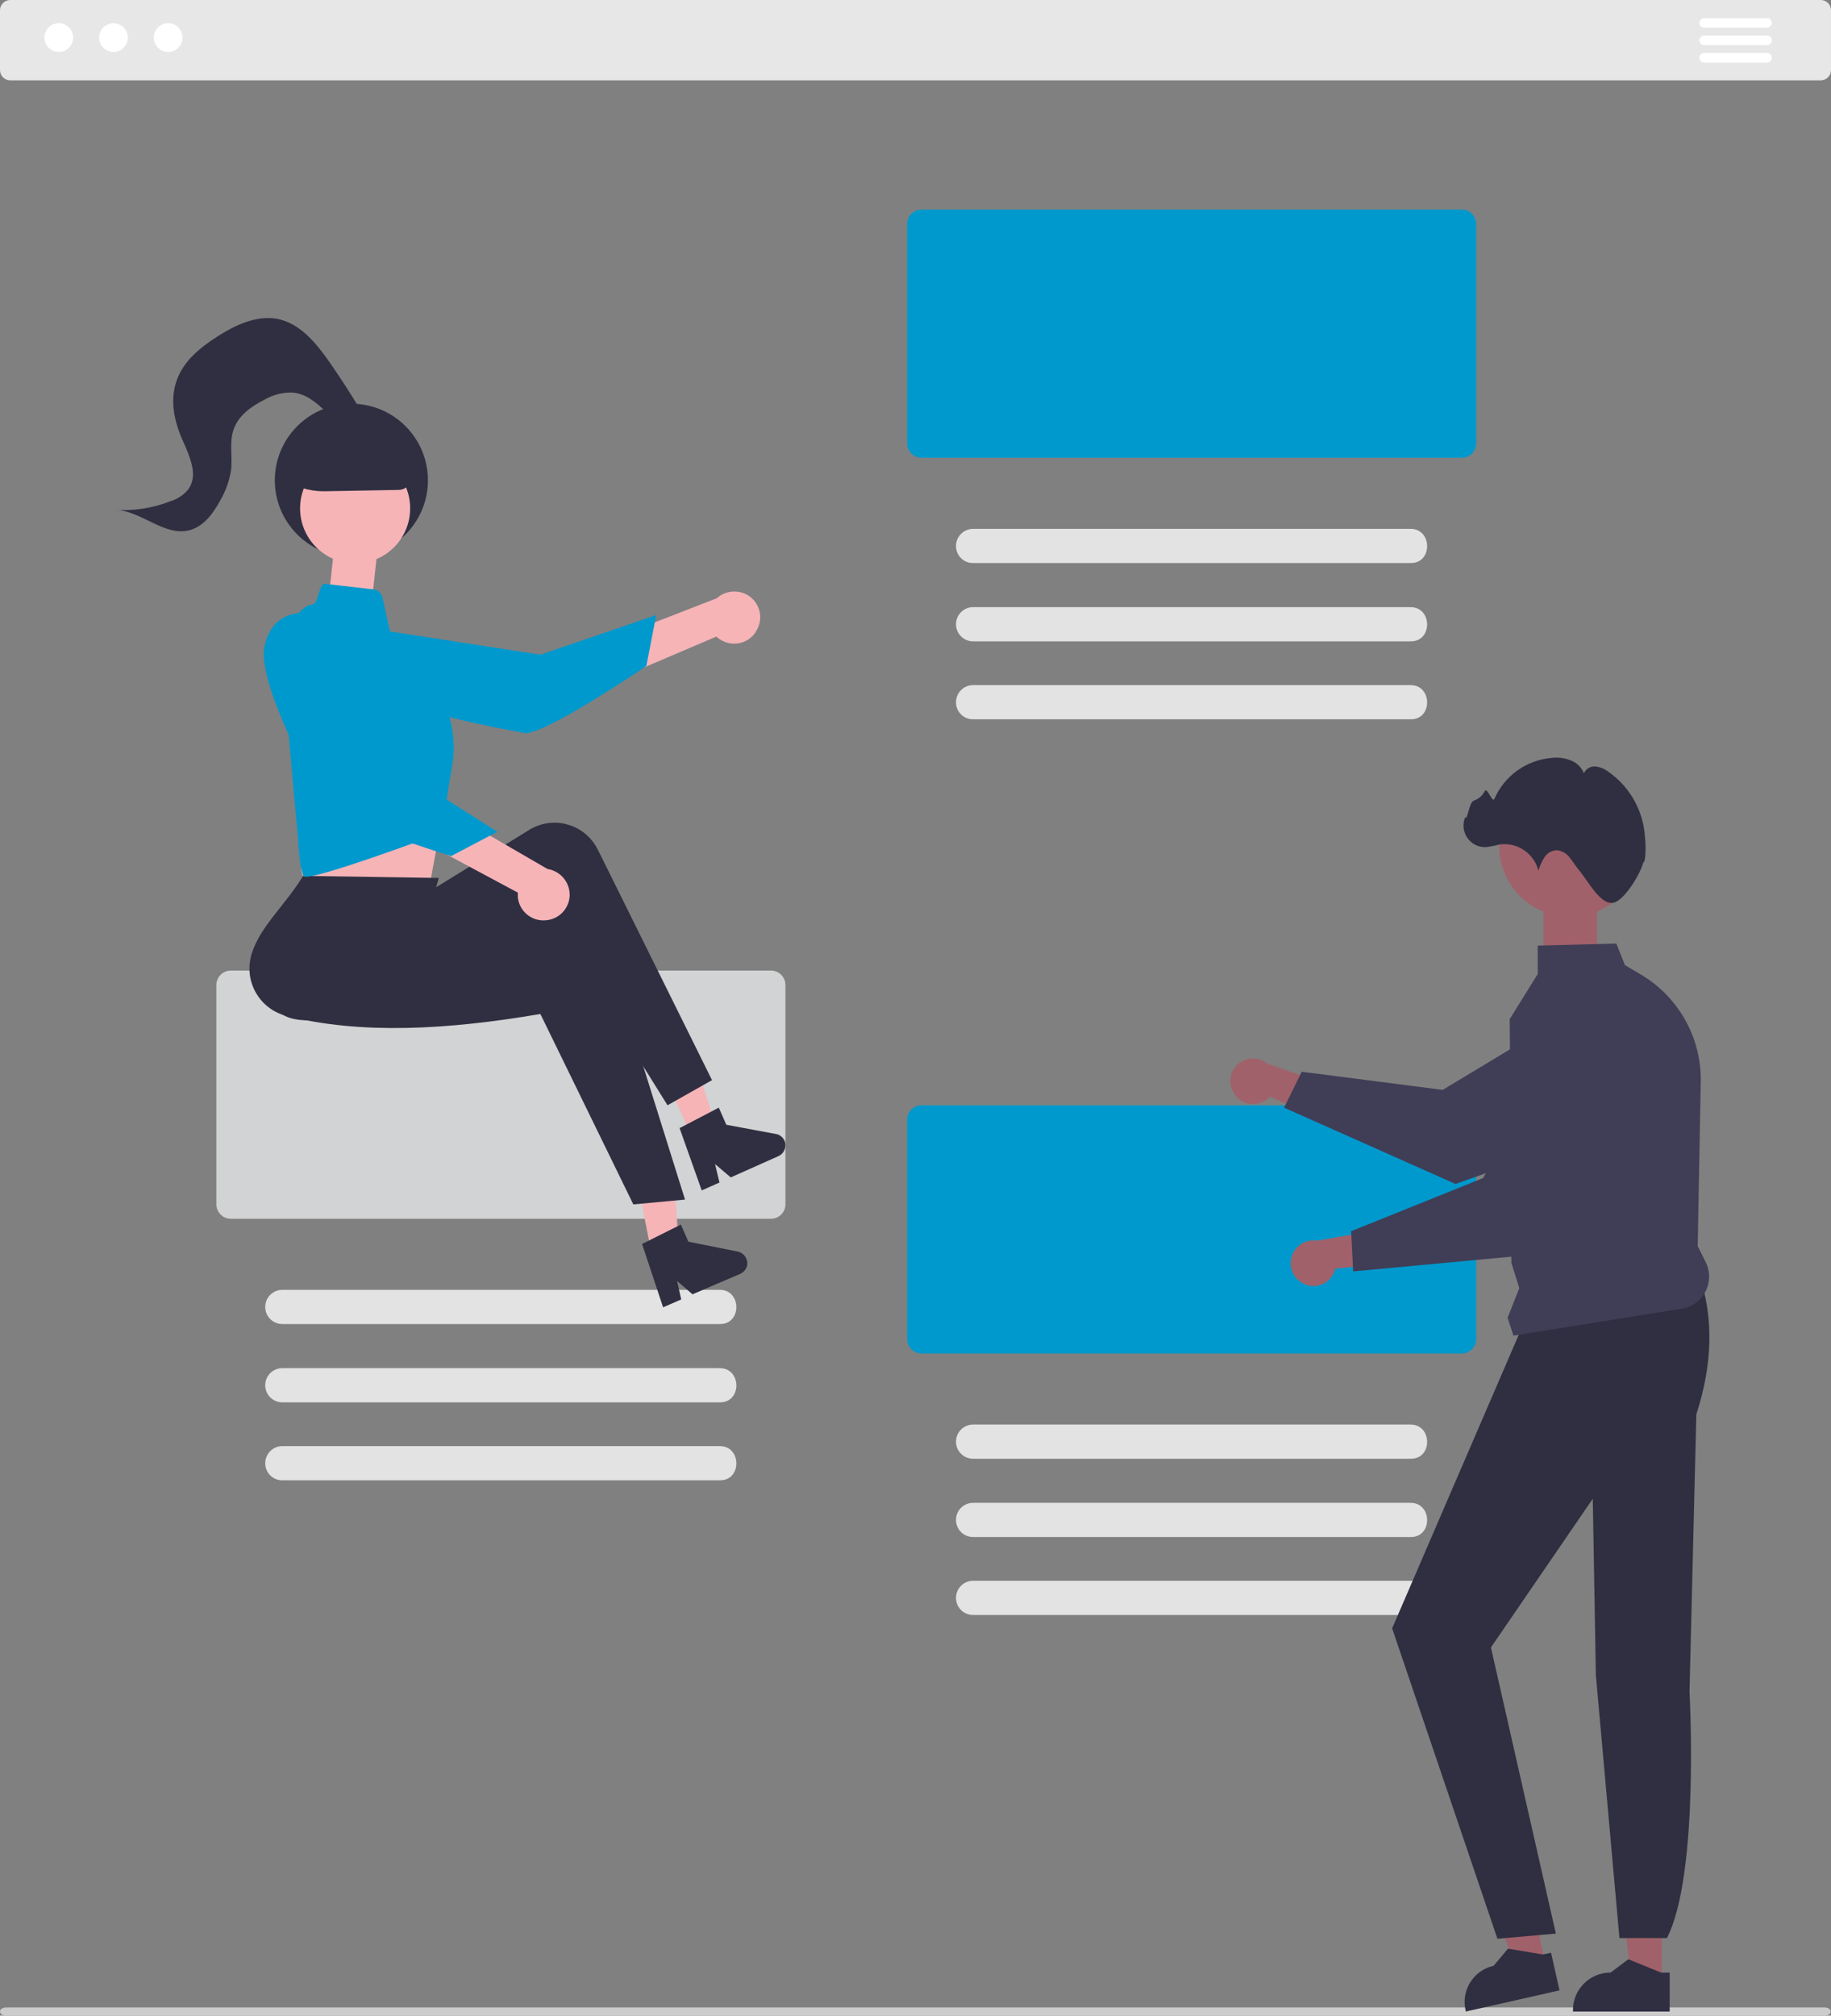 <svg xmlns="http://www.w3.org/2000/svg" xmlns:xlink="http://www.w3.org/1999/xlink" id="Capa_2" data-name="Capa 2" viewBox="0 0 1059.08 1165.64"><rect x="0" y="0" width="1059.08" height="1165.64" fill="#808080" stroke="none"/><defs><style>      .cls-1 {        clip-path: url(#clippath);      }      .cls-2 {        fill: none;      }      .cls-2, .cls-3, .cls-4, .cls-5, .cls-6, .cls-7, .cls-8, .cls-9, .cls-10, .cls-11, .cls-12 {        stroke-width: 0px;      }      .cls-3 {        fill: #f6b4b7;      }      .cls-4 {        fill: #cdcccc;      }      .cls-5 {        fill: #0099cd;      }      .cls-6 {        fill: #d1d3d4;      }      .cls-7 {        fill: #e4e3e3;      }      .cls-8 {        fill: #a1616a;      }      .cls-9 {        fill: #2f2f41;      }      .cls-10 {        fill: #e7e7e8;      }      .cls-11 {        fill: #fff;      }      .cls-12 {        fill: #403d56;      }    </style><clipPath id="clippath"><rect class="cls-2" width="1059.08" height="1165.64"></rect></clipPath></defs><g id="Capa_1-2" data-name="Capa 1"><g><rect id="Rect&#xE1;ngulo_330" data-name="Rect&#xE1;ngulo 330" class="cls-3" x="182.34" y="319.31" width="43.83" height="25.03" transform="translate(-147.73 498.97) rotate(-83.79)"></rect><rect id="Rect&#xE1;ngulo_331" data-name="Rect&#xE1;ngulo 331" class="cls-8" x="892.71" y="512.69" width="31.05" height="53.65"></rect><g id="Grupo_396" data-name="Grupo 396"><g class="cls-1"><g id="Grupo_395" data-name="Grupo 395"><path id="Trazado_1272" data-name="Trazado 1272" class="cls-4" d="M1055.33,1165.64H3.56c-1.98,0-3.56-.99-3.56-2.37s1.58-2.37,3.56-2.37h1051.77c1.98,0,3.56.99,3.56,2.37s-1.58,2.37-3.56,2.37"></path><path id="Trazado_1273" data-name="Trazado 1273" class="cls-5" d="M845.57,782.7h-312.56c-4.57-.03-8.28-3.73-8.3-8.3v-126.92c.03-4.57,3.73-8.28,8.3-8.3h312.56c4.57.03,8.28,3.73,8.3,8.3v126.92c-.03,4.57-3.73,8.28-8.3,8.3"></path><path id="Trazado_1274" data-name="Trazado 1274" class="cls-7" d="M815.91,843.59h-253.06c-5.46,0-9.89-4.43-9.89-9.89s4.43-9.89,9.89-9.89h253.06c12.65,0,12.85,19.97,0,19.77"></path><path id="Trazado_1275" data-name="Trazado 1275" class="cls-7" d="M815.91,888.86h-253.06c-5.46,0-9.89-4.43-9.89-9.89s4.43-9.89,9.89-9.89h253.06c12.65,0,12.85,19.97,0,19.77"></path><path id="Trazado_1276" data-name="Trazado 1276" class="cls-7" d="M815.91,933.94h-253.06c-5.46,0-9.89-4.43-9.89-9.89s4.43-9.89,9.89-9.89h253.06c12.65,0,12.85,19.97,0,19.77"></path><path id="Trazado_1277" data-name="Trazado 1277" class="cls-9" d="M203.24,233.48c24.46,0,44.28,19.83,44.28,44.28s-19.83,44.28-44.28,44.28-44.28-19.83-44.28-44.28,19.83-44.28,44.28-44.28h0"></path><path id="Trazado_1278" data-name="Trazado 1278" class="cls-6" d="M446.01,704.8H133.45c-4.57-.03-8.28-3.73-8.3-8.3v-126.92c.03-4.57,3.73-8.28,8.3-8.3h312.56c4.57.03,8.28,3.73,8.3,8.3v126.92c-.03,4.57-3.73,8.28-8.3,8.3"></path><path id="Trazado_1279" data-name="Trazado 1279" class="cls-7" d="M416.36,765.69h-253.06c-5.46,0-9.89-4.43-9.89-9.89s4.43-9.89,9.89-9.89h253.06c12.65,0,12.85,19.97,0,19.77"></path><path id="Trazado_1280" data-name="Trazado 1280" class="cls-7" d="M416.36,810.97h-253.06c-5.46,0-9.89-4.43-9.89-9.89s4.43-9.89,9.89-9.89h253.06c12.65,0,12.85,19.97,0,19.77"></path><path id="Trazado_1281" data-name="Trazado 1281" class="cls-7" d="M416.36,856.04h-253.06c-5.41.05-9.83-4.28-9.89-9.69,0-.06,0-.13,0-.19.02-5.45,4.43-9.87,9.89-9.89h253.06c12.65,0,12.85,19.97,0,19.77"></path><path id="Trazado_1282" data-name="Trazado 1282" class="cls-3" d="M437.12,365.55c-4.57,6.88-13.86,8.74-20.73,4.17,0,0-.02-.01-.03-.02-.74-.42-1.41-.95-1.98-1.58l-110.71,47.25,2.97-27.48,107.94-41.91c6.1-5.52,15.48-5.17,21.15.79,4.75,5.11,5.33,12.83,1.38,18.58v.2Z"></path><path id="Trazado_1283" data-name="Trazado 1283" class="cls-5" d="M211.54,362.98s-13.64,13.25,0,30.45c13.64,17.2,80.86,28.27,91.54,30.45s70.78-38.75,70.78-38.75l5.73-29.46-67.02,22.93-101.03-15.62Z"></path><path id="Trazado_1284" data-name="Trazado 1284" class="cls-3" d="M174.77,463.81l.99,20.56s-3.16,18.19-.59,22.14c2.57,3.95,73.54,4.35,73.54,4.35,0,0,4.74-25.31,8.7-47.45l-82.64.4Z"></path><path id="Trazado_1285" data-name="Trazado 1285" class="cls-3" d="M378.79,734.85l14.63-2.97-4.15-59.9-21.94,4.35,11.47,58.52Z"></path><path id="Trazado_1286" data-name="Trazado 1286" class="cls-3" d="M399.95,656.96l13.84-6.33-17.99-57.14-20.36,9.09,24.51,54.37Z"></path><path id="Trazado_1287" data-name="Trazado 1287" class="cls-9" d="M412.01,624.54l-25.9,14.63-64.06-102.8c-44.88,30.25-88.77,44.68-133.05,52.59-15.03,2.57-30.25,1.38-33.02-13.84-.04-.74-.17-1.47-.4-2.17-1.78-16.61,18.98-37.96,21.55-58.32l56.74-3.36,6.92,8.9,65.44-40.33c13.15-8.01,30.31-3.85,38.32,9.31.08.13.15.25.23.38.4.79.79,1.38,1.19,2.17l65.83,132.85h.2Z"></path><path id="Trazado_1288" data-name="Trazado 1288" class="cls-9" d="M395.99,693.73l-29.66,2.77-53.77-110.12c-53.38,9.09-103.79,12.06-147.29.99-14.86-3.95-23.83-19.07-20.17-34,.11-.75.31-1.48.59-2.17,5.14-15.82,18.78-27.09,29.66-44.68l78.49,1.19-8.7,30.25,76.31-9.89c15.38-1.87,29.37,9.09,31.23,24.48,0,.01,0,.03,0,.04v.2c-.03.86.04,1.72.2,2.57l43.3,138.19-.2.2Z"></path><path id="Trazado_1289" data-name="Trazado 1289" class="cls-3" d="M205.41,262.15c17.58,0,31.83,14.25,31.83,31.83s-14.25,31.83-31.83,31.83-31.83-14.25-31.83-31.83,14.25-31.83,31.83-31.83h0"></path><path id="Trazado_1290" data-name="Trazado 1290" class="cls-5" d="M186.83,337.48l29.26,3.36c2.54.34,4.59,2.24,5.14,4.74l4.74,21.35,29.06,34.2s10.48,19.57,6.52,41.71-5.54,38.55-5.54,38.55c0,0-77.7,29.06-80.27,25.31s-3.36-21.55-3.36-21.55l-10.48-115.85s11.66-19.57,18.19-19.57c4.15,0,3.76-9.69,7.12-12.06l-.4-.2Z"></path><path id="Trazado_1291" data-name="Trazado 1291" class="cls-5" d="M256.42,470.53c4.15,0,7.51,3.98,7.51,8.9s-3.36,8.9-7.51,8.9-7.51-3.98-7.51-8.9,3.36-8.9,7.51-8.9"></path><path id="Trazado_1292" data-name="Trazado 1292" class="cls-9" d="M371.28,719.43l22.54-11.27,4.35,9.89,28.67,5.73c3.57.83,5.9,4.28,5.34,7.91-.47,2.17-1.94,4-3.95,4.94l-27.68,11.86-8.9-7.71,2.37,10.68-10.48,4.55-12.06-36.38-.2-.2Z"></path><path id="Trazado_1293" data-name="Trazado 1293" class="cls-9" d="M393.42,652.21l22.34-11.66,4.35,9.89,28.67,5.34c3.56.56,5.99,3.9,5.42,7.46-.02.15-.05.3-.09.44-.4,2.21-1.89,4.07-3.95,4.94l-27.48,12.26-9.09-7.71,2.57,10.68-10.28,4.55-12.85-36.18h.4Z"></path><path id="Trazado_1294" data-name="Trazado 1294" class="cls-9" d="M187.22,284.1c-8.44.03-16.67-2.6-23.53-7.51h-.2v-.4c.01-16.92,13.73-30.63,30.64-30.64h12.85c16.92.01,30.63,13.73,30.64,30.64.04,3.87-3.05,7.05-6.92,7.12l-42.9.79h-.59Z"></path><path id="Trazado_1295" data-name="Trazado 1295" class="cls-3" d="M315.73,532.21c-8.18.77-15.44-5.24-16.21-13.42,0,0,0-.01,0-.02v-2.57l-106.17-56.94,23.13-14.83,100.23,58.12c8.16,1.26,13.79,8.83,12.65,17-1.04,6.88-6.7,12.13-13.64,12.65"></path><path id="Trazado_1296" data-name="Trazado 1296" class="cls-5" d="M176.74,354.48s-18.98-2.37-23.72,18.98c-4.74,21.35,28.47,80.66,33.61,90.55s74.34,31.04,74.34,31.04l26.69-14.04-59.71-37.96-51.01-88.57h-.2Z"></path><path id="Trazado_1297" data-name="Trazado 1297" class="cls-9" d="M210.35,250.29c2.97-3.76.59-9.09-1.78-13.05-5.54-9.29-11.47-18.39-17.6-27.28-7.71-11.07-17-22.74-30.25-25.5-12.06-2.37-24.32,3.36-34.6,9.89-10.28,6.52-20.36,14.63-24.12,26.29-3.76,11.07-1.19,23.13,3.56,33.81,3.95,9.09,9.29,19.97,3.56,28.27-2.69,3.38-6.34,5.87-10.48,7.12-10.43,4.09-21.65,5.78-32.82,4.94,15.42,0,28.86,15.62,43.69,11.86,8.5-2.17,14.04-10.08,18.19-17.79,2.96-5.2,4.97-10.89,5.93-16.8.99-7.91-1.19-16.41,1.58-23.92,2.77-7.91,10.28-13.25,17.79-17,4.86-2.82,10.4-4.26,16.01-4.15,15.82,1.19,23.92,20.56,38.75,25.7"></path><path id="Trazado_1298" data-name="Trazado 1298" class="cls-5" d="M845.57,264.72h-312.56c-4.57-.03-8.28-3.73-8.3-8.3v-126.92c.03-4.57,3.73-8.28,8.3-8.3h312.56c4.57.03,8.28,3.73,8.3,8.3v126.92c-.03,4.57-3.73,8.28-8.3,8.3"></path><path id="Trazado_1299" data-name="Trazado 1299" class="cls-7" d="M815.91,325.61h-253.06c-5.41.05-9.83-4.28-9.89-9.69,0-.06,0-.13,0-.19.02-5.45,4.43-9.87,9.89-9.89h253.06c12.65,0,12.85,19.97,0,19.77"></path><path id="Trazado_1300" data-name="Trazado 1300" class="cls-7" d="M815.91,370.89h-253.06c-5.46,0-9.89-4.43-9.89-9.89s4.43-9.89,9.89-9.89h253.06c12.65,0,12.85,19.97,0,19.77"></path><path id="Trazado_1301" data-name="Trazado 1301" class="cls-7" d="M815.91,415.96h-253.06c-5.41.05-9.83-4.28-9.89-9.69,0-.06,0-.13,0-.19.02-5.45,4.43-9.87,9.89-9.89h253.06c12.65,0,12.85,19.97,0,19.77"></path><path id="Trazado_1302" data-name="Trazado 1302" class="cls-10" d="M1053.15,46.46H5.93c-3.27,0-5.92-2.66-5.93-5.93V5.93C0,2.66,2.66,0,5.93,0h1047.22c3.27,0,5.92,2.66,5.93,5.93v34.6c0,3.27-2.66,5.92-5.93,5.93"></path><path id="Trazado_1303" data-name="Trazado 1303" class="cls-11" d="M34,13.44c4.59,0,8.3,3.72,8.3,8.3s-3.72,8.3-8.3,8.3-8.3-3.72-8.3-8.3,3.72-8.3,8.3-8.3h0"></path><path id="Trazado_1304" data-name="Trazado 1304" class="cls-11" d="M65.64,13.44c4.59,0,8.3,3.72,8.3,8.3s-3.72,8.3-8.3,8.3-8.3-3.72-8.3-8.3,3.72-8.3,8.3-8.3h0"></path><path id="Trazado_1305" data-name="Trazado 1305" class="cls-11" d="M97.27,13.44c4.59,0,8.3,3.72,8.3,8.3s-3.72,8.3-8.3,8.3-8.3-3.72-8.3-8.3,3.72-8.3,8.3-8.3h0"></path><path id="Trazado_1306" data-name="Trazado 1306" class="cls-11" d="M1022.11,16.01h-36.38c-1.49.04-2.73-1.14-2.77-2.63,0-.05,0-.09,0-.14.1-1.49,1.28-2.67,2.77-2.77h36.38c1.49-.04,2.73,1.15,2.77,2.64,0,.04,0,.09,0,.13-.1,1.49-1.28,2.67-2.77,2.77"></path><path id="Trazado_1307" data-name="Trazado 1307" class="cls-11" d="M1022.11,26.1h-36.38c-1.53,0-2.77-1.24-2.77-2.77s1.24-2.77,2.77-2.77h36.38c1.53,0,2.77,1.24,2.77,2.77s-1.24,2.77-2.77,2.77"></path><path id="Trazado_1308" data-name="Trazado 1308" class="cls-11" d="M1022.11,36.18h-36.38c-1.53,0-2.77-1.24-2.77-2.77s1.24-2.77,2.77-2.77h36.38c1.53,0,2.77,1.24,2.77,2.77s-1.24,2.77-2.77,2.77"></path><path id="Trazado_1309" data-name="Trazado 1309" class="cls-8" d="M714.29,633.24c4.39,5.75,12.59,6.9,18.39,2.57.64-.47,1.24-1,1.78-1.58l42.7,18.58-4.15-23.72-39.94-14.04c-5.66-4.59-13.97-3.72-18.55,1.94-.01.01-.02.03-.03.04-3.86,4.72-3.86,11.5,0,16.21h-.2Z"></path><path id="Trazado_1310" data-name="Trazado 1310" class="cls-12" d="M753.04,619.79l81.45,10.48,84.02-50.61c17.52-10.6,40.33-5,50.93,12.53.03.04.05.08.08.13.78,1.26,1.44,2.58,1.98,3.95,8.11,17.94.83,39.09-16.61,48.24l-112.89,40.13h-.2l-99.05-44.09,10.28-20.96v.2Z"></path><path id="Trazado_1311" data-name="Trazado 1311" class="cls-8" d="M961.22,1146.47h-17.4l-8.11-66.82h25.5v66.82Z"></path><path id="Trazado_1312" data-name="Trazado 1312" class="cls-9" d="M965.57,1163.27h-55.75v-.79c-.03-11.98,9.64-21.71,21.62-21.75.04,0,.08,0,.13,0l10.28-7.71,18.98,7.71h4.94v22.34l-.2.2Z"></path><path id="Trazado_1313" data-name="Trazado 1313" class="cls-8" d="M894,1135.59l-16.8,3.76-22.74-63.26,24.91-5.73,14.63,65.24Z"></path><path id="Trazado_1314" data-name="Trazado 1314" class="cls-9" d="M902.11,1151.01l-54.37,12.26v-.59c-2.74-11.52,4.37-23.08,15.89-25.82.11-.03.21-.05.32-.07l8.3-9.89,20.17,3.36,4.74-.99,4.94,21.94v-.2Z"></path><path id="Trazado_1315" data-name="Trazado 1315" class="cls-9" d="M983.17,738.21c8.11,24.51,7.31,51.01-1.98,79.67l-3.95,160.53s5.93,105.37-13.05,142.34h-27.48l-13.64-152.03-1.78-102.01-58.91,86,37.56,165.48-33.81,2.97-60.89-179.51,75.13-174.17,102.61-29.26h.2Z"></path><path id="Trazado_1316" data-name="Trazado 1316" class="cls-12" d="M872.06,761.94l6.72-17-4.55-14.63-.99-140.96,16.21-26.1v-16.41l45.47-1.19,4.94,12.46,9.69,5.73c21.58,13,34.61,36.5,34.2,61.68l-1.78,95.09,4.55,9.09c4.73,9.29,1.04,20.65-8.25,25.38-.08.04-.17.08-.25.13-.79.4-1.78.79-2.77,1.19l-99.84,16.01-3.56-10.87.2.4Z"></path><path id="Trazado_1317" data-name="Trazado 1317" class="cls-8" d="M908.24,447.99c22.71,0,41.12,18.41,41.12,41.12s-18.41,41.12-41.12,41.12-41.12-18.41-41.12-41.12h0c0-22.71,18.41-41.12,41.12-41.12"></path><path id="Trazado_1318" data-name="Trazado 1318" class="cls-9" d="M951.14,498.21c1.19-5.14.59-12.46,0-17.6-1.82-13.91-9.43-26.4-20.96-34.4-2.18-1.67-4.78-2.7-7.51-2.97-2.79-.17-5.39,1.4-6.52,3.95-1.38-3.49-4.19-6.22-7.71-7.51-3.45-1.35-7.19-1.83-10.87-1.38-14.6,1.19-27.36,10.3-33.21,23.72-1.19,2.57-4.15-7.12-5.54-4.55-1.29,2.61-3.57,4.6-6.33,5.54-2.77.79-3.76,12.06-4.94,9.49-2.73,6.32.18,13.67,6.5,16.4,0,0,.01,0,.02,0,1.69.71,3.51,1.05,5.34.99,2.74-.32,5.45-.85,8.11-1.58,10.22-1.3,19.81,5.23,22.34,15.22.78-2.8,1.98-5.47,3.56-7.91,1.64-2.44,4.37-3.92,7.31-3.95,2.83.38,5.4,1.87,7.12,4.15,1.78,2.17,3.16,4.55,4.94,6.72,5.34,6.13,12.65,20.76,20.17,19.57,6.13-.79,15.82-16.41,17.6-23.53l.59-.4Z"></path><path id="Trazado_1319" data-name="Trazado 1319" class="cls-8" d="M754.43,742.56c6.44,2.96,14.05.14,17.01-6.29.06-.14.13-.28.19-.43.35-.69.62-1.42.79-2.17l46.26-4.74-15.22-18.78-41.52,7.31c-7.19-1.21-14,3.63-15.22,10.82-1.01,5.97,2.17,11.85,7.71,14.29h0Z"></path><path id="Trazado_1320" data-name="Trazado 1320" class="cls-12" d="M781.71,711.92l76.11-30.64,48.44-85.21c10.06-17.77,32.61-24.02,50.38-13.97.08.04.15.09.23.13,1.19.79,2.57,1.58,3.56,2.37,15.8,11.72,19.78,33.7,9.09,50.22l-78.88,90.35-107.94,10.08-1.19-23.33h.2Z"></path></g></g></g></g></g></svg>